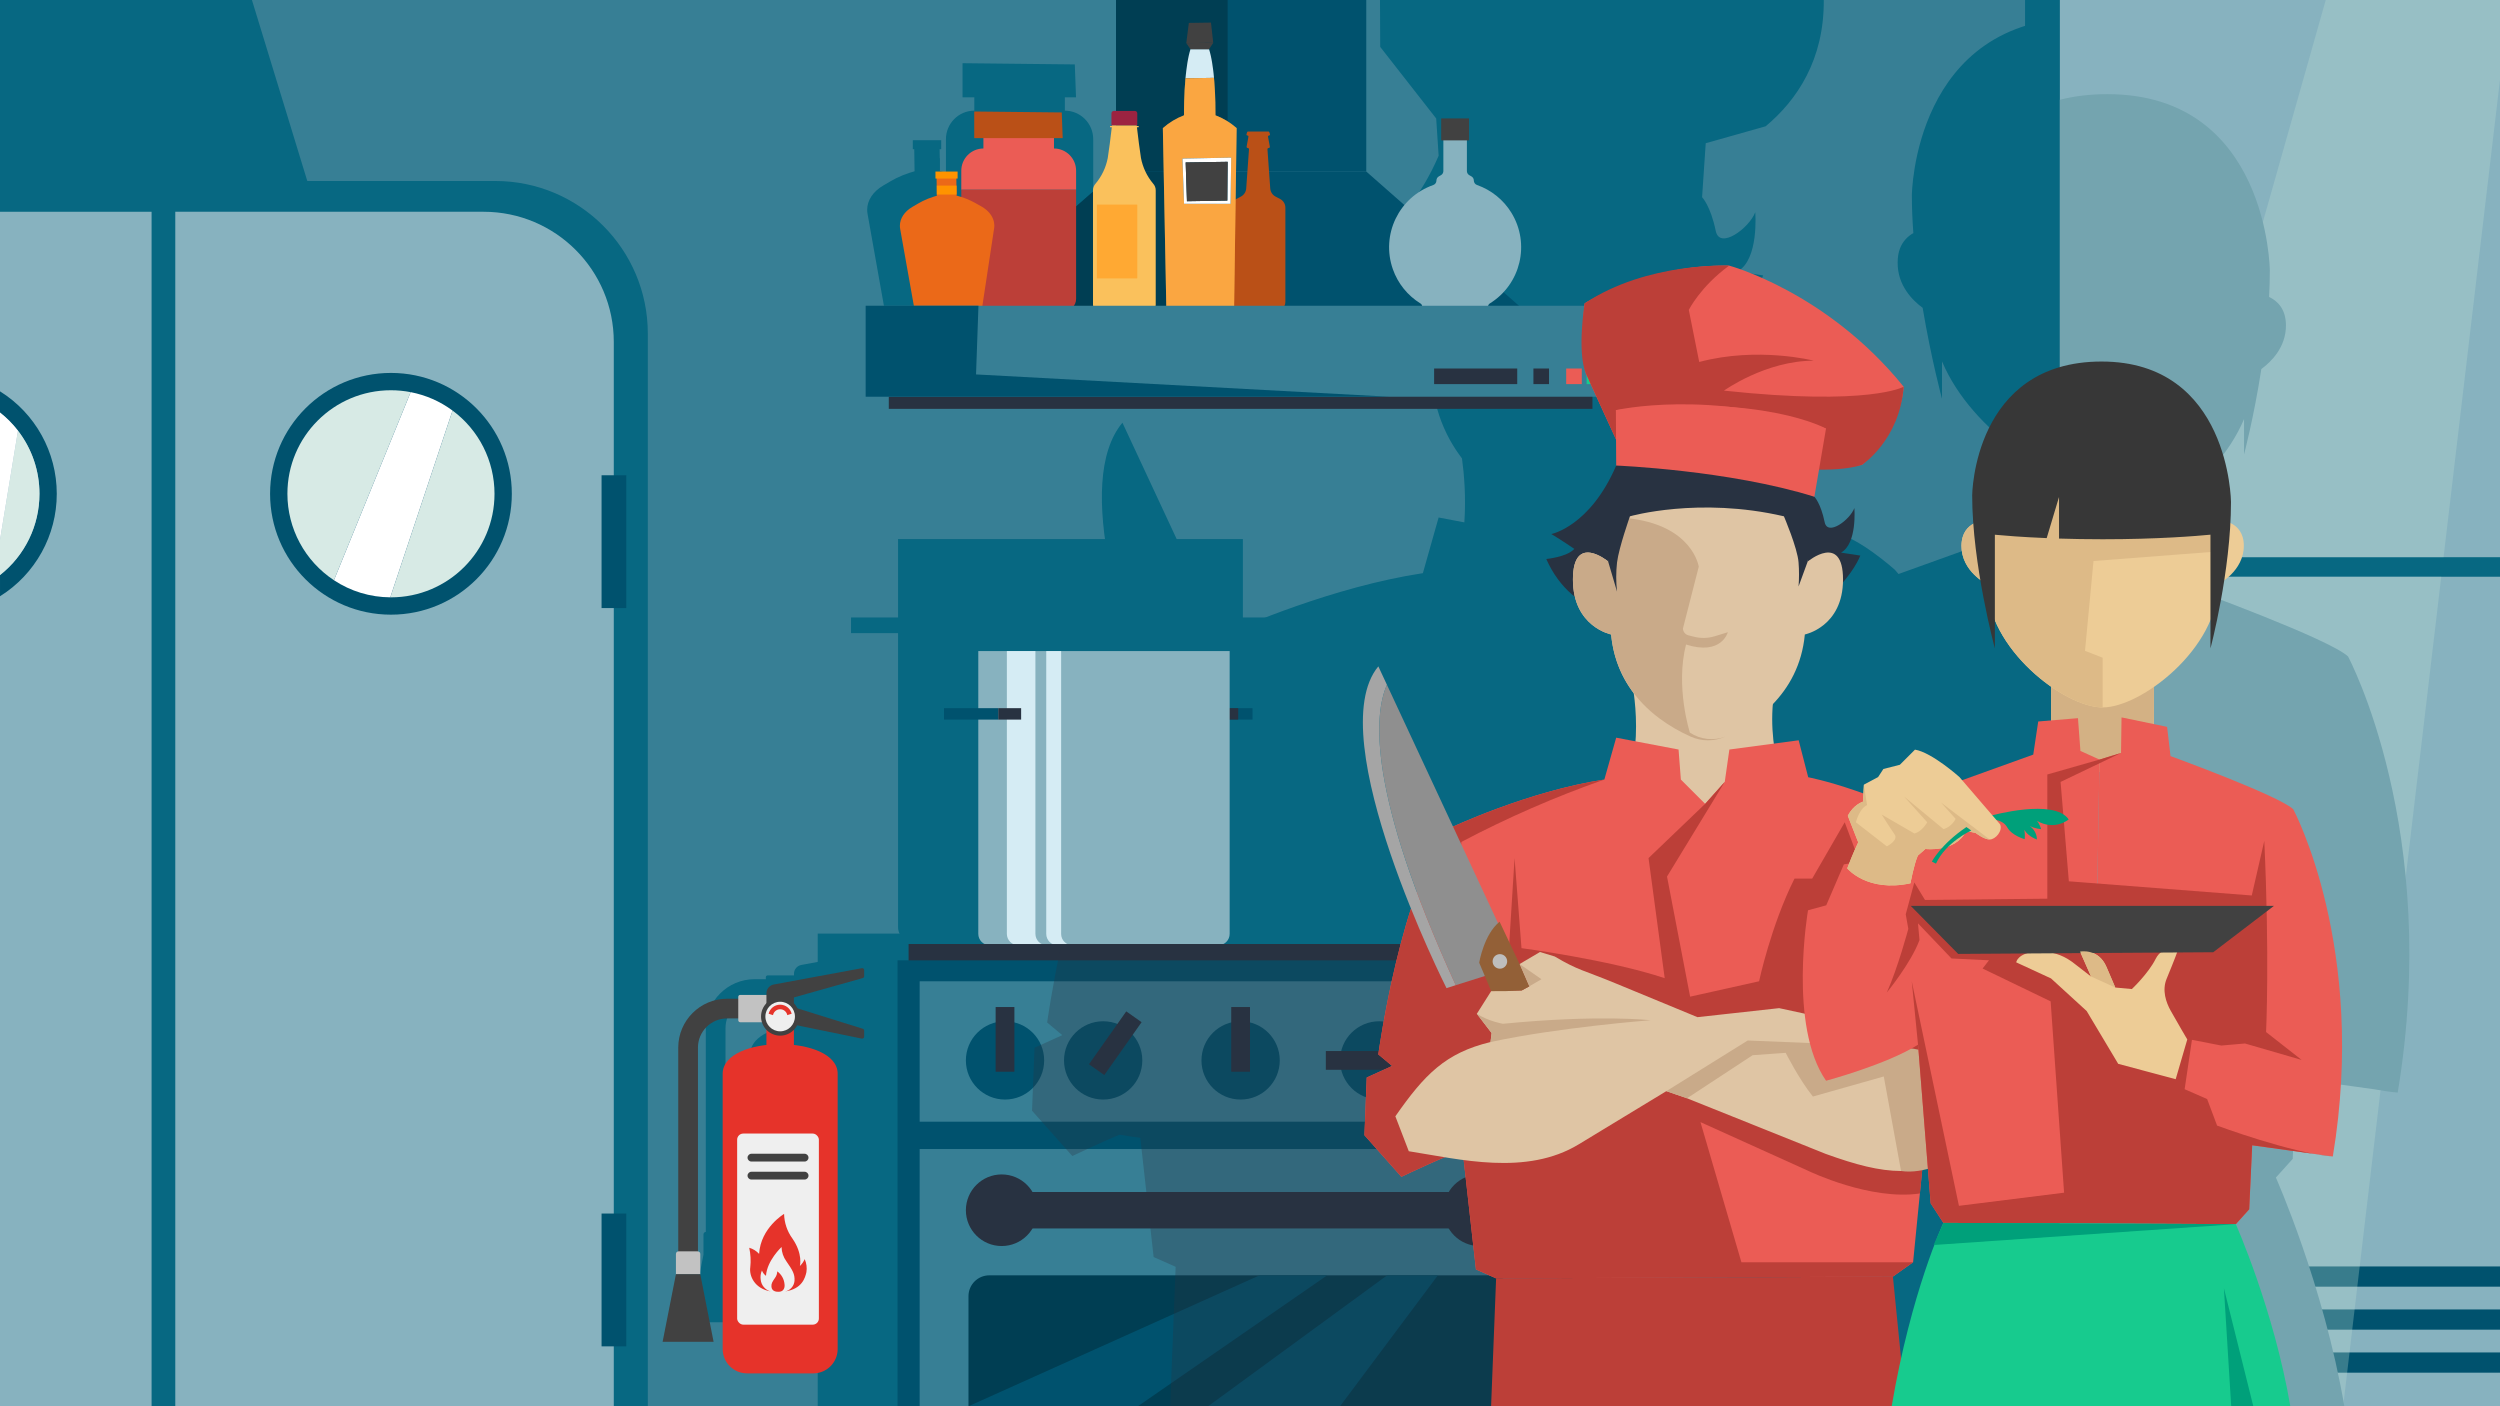 <?xml version="1.0" encoding="UTF-8" standalone="no"?>
<svg xmlns="http://www.w3.org/2000/svg" id="Laag_1" viewBox="0 0 1920 1080">
  <defs>
    <style>.cls-1{fill:none;}.cls-2{fill:#fac15c;}.cls-3{fill:#00526e;}.cls-4{fill:#003e53;}.cls-5{fill:#eb6918;}.cls-6{fill:#eb5c55;}.cls-7{fill:#e6332a;}.cls-8{fill:#fff;}.cls-9{fill:#ffa933;}.cls-10{fill:#edcc96;}.cls-11{fill:#efefef;}.cls-12{fill:#ff9300;}.cls-13{fill:#00a07a;}.cls-14{fill:#936037;}.cls-15{fill:#ba5017;}.cls-16{fill:#c2c2c2;}.cls-17{fill:#8f8f8f;}.cls-18{fill:#bc3f38;}.cls-19{fill:#d7eae5;}.cls-20{fill:#a5a5a5;}.cls-21{fill:#bebebe;}.cls-22{fill:#c9aa89;}.cls-23{fill:#ddba87;}.cls-24{fill:#d3b184;}.cls-25{fill:#dfc5a4;}.cls-26{fill:#d5ecf4;}.cls-27{fill:#076882;}.cls-28{fill:#414141;}.cls-29{fill:#17cb8e;}.cls-30{fill:#373737;}.cls-31{fill:#87b2bf;}.cls-32{fill:#9c2341;}.cls-33{fill:#283241;}.cls-34{fill:#377f95;}.cls-35{fill:#74a4af;}.cls-36{fill:#fa6800;}.cls-36,.cls-37{isolation:isolate;opacity:.3;}.cls-37{fill:#bcdcd4;}.cls-38{opacity:.3;}</style>
  </defs>
  <rect class="cls-34" height="1080" width="1920" x="0"/>
  <path class="cls-27" d="M0,0V1080H497.522V256.207c0-64.732-52.476-117.207-117.207-117.207H236L193.481,0H0Z"/>
  <g>
    <path class="cls-27" d="M915.456,119.571c-6.061-7.244-10.178-15.912-11.963-25.187-1.173-7.048-2.815-20.36-3.988-30.31h1.372c.212,0,.385-.17,.387-.382v-.469c-.004-.211-.176-.38-.387-.38h-1.52c-.031-.251-.061-.507-.087-.741h-24.291c-.026,.244-.056,.49-.087,.741h-1.52c-.21,0-.38,.17-.38,.38v.471c0,.21,.17,.38,.38,.38h1.372c-1.173,9.95-2.815,23.261-3.988,30.31-1.788,9.274-5.904,17.941-11.963,25.187-1.691,1.823-2.608,4.232-2.559,6.718v112.563c.001,3.397,2.756,6.149,6.152,6.148h49.471c3.397,0,6.151-2.753,6.152-6.15V126.289c.047-2.485-.87-4.892-2.557-6.718Z"/>
    <path class="cls-27" d="M899.842,50.306c.003-1.271-1.026-2.303-2.296-2.306h-20.841c-1.273,.001-2.305,1.033-2.306,2.306v11.789h25.443v-11.789Z"/>
    <path class="cls-27" d="M817.802,84.974h0v-10.234h8.573l-.927-25.269-86.215-.936v26.205h9.04v10.227c-12.089,.057-21.843,9.903-21.786,21.992v18.629h84.823l-84.823,.007v7.131c-1.524-.486-3.063-.927-4.617-1.316l-.016-1.082h.016v-8.806h-.145l-.102-6.933h1.231v-6.901h-21.818v6.901h1.107l.247,16.954c-1.21,.327-2.398,.69-3.578,1.067-3.551,1.129-7.013,2.52-10.358,4.161-1.444,.711-2.849,1.466-4.215,2.266l-5.972,3.489c-7.806,4.559-12.267,11.404-12.267,18.562,0,.511,.02,1.024,.067,1.539,.047,.515,.113,1.028,.204,1.543l4.477,25.153,8.957,50.303c.186,.865,.484,1.702,.887,2.491,.712,1.311,1.86,2.332,3.245,2.885l51.713-.357c.896,.22,1.828,.352,2.792,.357h89.391c6.576-.032,11.881-5.387,11.852-11.963V125.588h0v-18.619c.058-12.089-9.694-21.936-21.783-21.995Z"/>
  </g>
  <rect class="cls-27" height="363" width="150.678" x="628" y="717"/>
  <path class="cls-27" d="M963.561,474.191h-9.028v-60.191h-264.832v60.191h-36.115v12.037h36.115v225.711h0c0,6.648,5.389,12.037,12.037,12.037h70.595c.332,.028,.665,.051,1.004,.051h15.674c-.339,0-.672-.023-1.004-.051h154.49c6.648,0,12.037-5.389,12.037-12.037v-225.711h24.076v-12.037h-15.048Z"/>
  <path class="cls-27" d="M1796.111,470.513c-14.921-14.043-125.305-54.288-125.305-54.288l-3.511-29.841-13.5-2.802,.061-37.958c23.407-16.248,46.159-40.586,57.716-68.087v28.762s7.96-29.923,14.068-69.444c7.748-5.666,19.997-17.454,19.997-35.371,0-13.504-6.958-20.039-13.704-23.211,.381-7.184,.595-14.375,.595-21.485,0,0-1.091-143.369-132.11-143.369s-132.11,136.614-132.11,136.614c0,9.48,.419,19.226,1.139,28.995-2.099,1.177-4.157,2.73-5.967,4.762-3.522,3.871-6.084,9.502-6.084,17.695-.23,17.644,11.358,29.163,19.198,34.927,6.645,39.516,14.867,69.888,14.867,69.888v-28.763c11.519,27.412,34.161,51.68,57.488,67.927l-.132,34.348-13.084,1.09-5.072,33.815-72.594,26.134-2.75-3.197s-28.009-25.111-45.394-28.009l-15.453,15.453-16.813,4.292-5.401,8.263-14.487,7.727-.5,9.008c-33.881-12.326-56.369-16.556-56.369-16.556l-9.738-37.73-25.414,3.389c-1.541-12.332-2.167-26.025-.948-40.291,16.184-16.756,29.741-39.85,32.664-71.13,0,0,37.414-7.498,38.917-53.247,13.136-15.054,17.724-27.289,17.724-27.289l-19.719-3.03c16.683-9.1,13.651-45.502,13.651-45.502-4.551,12.133-27.312,29.072-30.337,14.403-3.993-19.386-10.475-25.915-10.5-25.94,.016-.091,2.8-41.466,2.8-41.466l46-13C1380,77,1401,46,1400.654,0h-340.82s.166,36,.166,36l43,55,1.875,28.605h-.002c-26.781,62.338-66.261,69.937-66.261,69.937,9.103,5.308,23.511,15.168,23.511,15.168-7.583,8.34-28.64,10.301-28.64,10.301,7.273,16.45,17.185,29.06,29.254,38.726,7.997,32.529,36.946,38.335,36.946,38.335,.174,1.858,.398,3.677,.645,5.478,.027,.195,.054,.39,.081,.584,.507,3.571,1.155,7.029,1.931,10.377,.047,.205,.095,.409,.143,.613,.782,3.291,1.687,6.476,2.704,9.556,.082,.249,.164,.498,.247,.745,.511,1.514,1.043,3.009,1.606,4.472,.022,.057,.046,.113,.068,.17,.524,1.354,1.074,2.681,1.64,3.992,.146,.338,.291,.675,.439,1.01,.579,1.305,1.172,2.595,1.789,3.858,.142,.291,.292,.573,.436,.862,.485,.97,.981,1.928,1.488,2.873,.254,.474,.508,.947,.767,1.415,.531,.957,1.073,1.903,1.625,2.835,.398,.672,.805,1.331,1.214,1.99,.335,.539,.671,1.077,1.013,1.607,.422,.656,.846,1.309,1.278,1.952,.148,.22,.299,.434,.448,.652,.994,1.458,2.012,2.881,3.053,4.271,.063,.083,.125,.168,.187,.251,.107,.142,.212,.287,.32,.428,1.676,12.154,3.135,29.607,1.823,49.125l-19.763-3.755-12.098,42.753s0,0,0,0c0,0,0,0,0,0-68.659,10.402-138.9,40.993-154.483,48.05l-67.476-144.784s-.001,.003-.002,.004l-8.779-18.832c-37.962,45.747,.313,165.784,33.332,247.36-22.491,69.416-33.372,148.809-33.372,148.809h0s14.136,11.789,14.136,11.789l-25.938,11.792-2.358,58.945h0s37.73,42.446,37.73,42.446c0,0,25.749-12.315,44.077-19.974,6.409,1.04,12.931,2.03,19.525,2.891l12.509,111.632,.004,.002v.009s20.602,9.138,20.602,9.138l-5.131,130.54h755.6s0,0,0,0h22.574s37.787,0,37.787,0c-16.94-99.033-55.66-185.891-55.66-185.891l13.677-15.197,3.039-65.345,63.627,8.846c6.664,1.231,12.987,2.142,18.695,2.599,35.506-213.037-40.375-354.498-40.375-354.498Zm-357.188,422.301s-.925,1.969-2.552,5.781l-7.411,16.788,.684-.047c-8.723,22.875-22.163,62.504-33.957,115.765l-8.313-83.469h.004l20.607-14.624h-.02l.015-.011,6.943-70.222,2.39-24.165c2.002-.317,3.94-.694,5.798-1.107l2.809,35.33,13.003,19.981h0Z"/>
  <rect class="cls-27" height="1080" width="364.759" x="1555.241"/>
  <path class="cls-31" d="M1597.516,442.931h322.484v637.069h-338.027V458.471c0-8.583,6.958-15.54,15.54-15.54h.002Z"/>
  <path class="cls-31" d="M1581.973,0h338.027V427.906h-322.484c-8.583,0-15.54-6.958-15.54-15.54V0h-.002Z"/>
  <rect class="cls-3" height="15.54" width="221.464" x="1698.536" y="972.629"/>
  <rect class="cls-3" height="15.54" width="221.464" x="1698.536" y="1005.655"/>
  <rect class="cls-3" height="15.54" width="221.464" x="1698.536" y="1038.679"/>
  <rect class="cls-26" height="244.777" width="31.083" x="1628.599" y="528.408"/>
  <rect class="cls-26" height="244.777" width="31.083" x="1628.599" y="89.363"/>
  <path class="cls-37" d="M1581.973,718.578v361.422h217.58l75.323-637.069h-214.413c-30.572,107.44-59.373,208.56-78.49,275.648Z"/>
  <path class="cls-37" d="M1920,61.221V0h-133.825c-25.451,90.295-75.025,264.808-121.436,427.906h211.915l43.346-366.684Z"/>
  <g>
    <rect class="cls-31" height="917.365" width="116.416" y="162.635"/>
    <path class="cls-31" d="M134.617,162.635h236.776c55.228,0,100,44.772,100,100v817.365H134.617V162.635Z"/>
    <circle class="cls-3" cx="300.253" cy="379.235" r="92.829"/>
    <path class="cls-19" d="M300.253,299.711c-43.917-.002-79.521,35.598-79.523,79.515-.001,26.729,13.426,51.67,35.739,66.386l58.918-144.446c-4.987-.966-10.054-1.453-15.133-1.456Z"/>
    <path class="cls-19" d="M347.554,315.311l-47.803,143.436c.17,0,.339,.013,.511,.013,43.92,0,79.523-35.606,79.522-79.526,0-25.211-11.955-48.928-32.221-63.924h-.009Z"/>
    <path class="cls-8" d="M315.387,301.167l-58.918,144.446c12.839,8.495,27.878,13.06,43.273,13.135l47.803-143.436c-9.525-7.064-20.515-11.898-32.159-14.144Z"/>
    <path class="cls-3" d="M43.598,379.235c.015-31.996-16.464-61.739-43.598-78.694v16.284c5.159,4.064,9.798,8.747,13.814,13.943,10.714,13.883,16.514,30.931,16.49,48.467,.014,24.355-11.158,47.366-30.304,62.419v16.277c27.134-16.956,43.613-46.7,43.598-78.696Z"/>
    <path class="cls-19" d="M0,441.654c19.143-15.051,30.315-38.058,30.304-62.41,.024-17.536-5.776-34.584-16.49-48.467L0,414.64v27.013Z"/>
    <path class="cls-8" d="M13.814,330.772c-4.016-5.197-8.655-9.882-13.814-13.947v97.82l13.814-83.873Z"/>
    <rect class="cls-3" height="102" width="19" x="462" y="365"/>
    <rect class="cls-3" height="102" width="19" x="462" y="932"/>
  </g>
  <g>
    <path class="cls-27" d="M683.727,736.159c.655-.185,1.107-.782,1.107-1.463v-4.636c0-.838-.678-1.519-1.517-1.52-.094,0-.188,.009-.28,.026l-67.657,12.526c-3.245,.605-5.6,3.435-5.604,6.737v1.261h-20.177c-.802,0-1.452,.65-1.452,1.452h0v1.474h-8.562c-20.728,0-37.532,16.804-37.532,37.532h0v156.54c-1.008,.099-1.779,.943-1.786,1.956v15.576l-10.229,51.904h39.172l-10.227-51.904v-15.576c-.007-1.014-.779-1.859-1.788-1.956v-156.54c0-12.368,10.026-22.394,22.395-22.394h8.567v1.474c0,.802,.65,1.452,1.452,1.452h16.78c.685,2.247,1.899,4.296,3.541,5.975h-.135v11.508c-18.052,2.045-33.615,9.404-33.615,22.131v211.352c0,10.346,8.388,18.734,18.734,18.734h50.844c10.346,.001,18.735-8.385,18.736-18.732v-211.355c0-12.717-15.563-20.075-33.615-22.131v-11.508h-.137c1.03-1.065,1.893-2.28,2.561-3.603l49.718,10.2c.823,.169,1.626-.361,1.795-1.184,.021-.101,.031-.203,.031-.305v-4.632c.001-.665-.431-1.254-1.067-1.452l-50.238-15.66c-.674-1.432-1.575-2.746-2.669-3.891v-4.501l52.856-14.868Z"/>
    <path class="cls-28" d="M536.031,978.621h-15.138v-174.07c0-20.728,16.804-37.532,37.532-37.532h32.601v15.135h-32.601c-12.369,.001-22.395,10.028-22.395,22.397v174.07Z"/>
    <rect class="cls-16" height="20.989" rx="1.452" ry="1.452" width="24.034" x="566.992" y="764.093"/>
    <path class="cls-16" d="M535.818,961.036h-14.711c-1.1,0-1.992,.892-1.992,1.992v15.594h18.71v-15.576c.01-1.1-.874-2-1.974-2.01-.011,0-.022,0-.033,0Z"/>
    <polygon class="cls-28" points="537.817 978.61 519.107 978.61 508.88 1030.514 548.046 1030.514 537.817 978.61"/>
    <path class="cls-28" d="M663.683,749.699v-4.636c0-.84-.68-1.521-1.519-1.521-.093,0-.186,.008-.278,.025l-67.659,12.528c-3.245,.605-5.6,3.435-5.604,6.737v19.79l73.234,15.027c.823,.169,1.626-.361,1.795-1.184,.021-.101,.031-.203,.031-.305v-4.634c-.001-.665-.434-1.252-1.069-1.45l-52.893-16.494v-7.558l52.86-14.861c.652-.187,1.102-.784,1.102-1.463Z"/>
    <path class="cls-7" d="M624.591,1054.752h-50.851c-10.346,.001-18.735-8.385-18.736-18.732v-211.355c0-30.304,88.321-30.304,88.321,0v211.352c0,10.346-8.388,18.734-18.734,18.734Z"/>
    <rect class="cls-7" height="13.945" width="21.091" x="588.619" y="791.049"/>
    <rect class="cls-11" height="146.758" rx="4.707" ry="4.707" width="62.764" x="566.131" y="870.575"/>
    <path class="cls-28" d="M617.923,892.073h-40.819c-1.655,0-2.997-1.342-2.997-2.997h0c0-1.655,1.342-2.997,2.997-2.997h40.819c1.655,0,2.998,1.341,2.999,2.997h0c-.001,1.655-1.343,2.997-2.999,2.997Z"/>
    <path class="cls-28" d="M617.923,905.896h-40.819c-1.655,0-2.997-1.342-2.997-2.997h0c0-1.655,1.341-2.998,2.997-2.999h40.819c1.656,0,2.999,1.343,2.999,2.999h0c-.001,1.655-1.343,2.997-2.999,2.997Z"/>
    <circle class="cls-28" cx="599.164" cy="780.704" r="14.68"/>
    <circle class="cls-11" cx="599.164" cy="780.704" r="11.351"/>
    <path class="cls-7" d="M618,967c-.851,2.003-2.112,3.804-3.703,5.289,0,0,2.55-9.134-5.739-21.124-4.006-5.494-6.232-12.083-6.38-18.88,0,0-17.957,10.592-19.19,30.696-2.043-2.237-4.665-3.867-7.576-4.709,1.084,4.949,1.352,10.041,.795,15.076-.936,6.403,3.167,16.286,15.625,18.468-4.136-1.146-7.152-4.701-7.611-8.968-.376-2.415-.049-4.888,.943-7.122,.622,1.644,1.703,3.075,3.114,4.123,.717-11.683,11.951-22.147,11.951-22.147,.086,3.95,1.379,7.778,3.707,10.97,4.816,6.969,6.566,9.766,6.248,15.049-.353,4.048-3.346,7.372-7.334,8.146,13.347-1.956,15.527-10.749,16.466-14.81,.549-3.409,.092-6.905-1.315-10.059Z"/>
    <path class="cls-7" d="M598.263,992.086c-5.066,.29-5.734-2.746-5.809-3.984-.144-2.375,.644-3.634,2.813-6.77,1.047-1.437,1.628-3.16,1.666-4.937,3.222,2.34,5.264,5.968,5.593,9.937,0,0,.91,5.46-4.262,5.754Z"/>
    <path class="cls-7" d="M599.164,771.591c-4.2-.001-7.857,2.869-8.852,6.949l3.348,1.087c.593-3.034,3.533-5.012,6.567-4.419,2.235,.437,3.982,2.184,4.419,4.419l3.351-1.087c-.994-4.073-4.64-6.941-8.833-6.949Z"/>
  </g>
  <g>
    <path class="cls-1" d="M933.058,505.71c.339,1.351,.689,2.717,1.046,4.094-.357-1.377-.707-2.743-1.046-4.094Z"/>
    <path class="cls-1" d="M932.839,504.837c.034,.136,.066,.27,.1,.406-.034-.137-.066-.27-.1-.406Z"/>
    <path class="cls-35" d="M1803.293,504.165c-14.097-13.268-118.386-51.29-118.386-51.29l-3.317-28.194-12.754-2.647,.058-35.862c22.114-15.351,43.611-38.345,54.529-64.328v27.174s7.52-28.27,13.292-65.61c7.32-5.353,18.893-16.49,18.893-33.418,0-12.758-6.574-18.933-12.947-21.93,.36-6.787,.563-13.581,.563-20.299,0,0-1.031-135.453-124.816-135.453-13.564,0-25.653,1.551-36.43,4.311v1003.38h161.452s0,0,0,0h21.328s35.701,0,35.701,0c-16.005-93.565-52.587-175.628-52.587-175.628l12.922-14.357,2.872-61.737,60.114,8.357c6.296,1.163,12.27,2.024,17.663,2.456,33.546-201.274-38.146-334.925-38.146-334.925Z"/>
    <path class="cls-27" d="M932.94,505.244c.039,.154,.08,.312,.118,.466-.039-.154-.08-.312-.118-.466Z"/>
  </g>
  <g>
    <rect class="cls-3" height="8.775" width="41.682" x="920.25" y="543.877"/>
    <rect class="cls-33" height="8.775" width="17.551" x="933.412" y="543.877"/>
    <path class="cls-31" d="M751.328,500h193.054v217.188c0,4.846-3.928,8.775-8.775,8.775h-175.506c-4.846,0-8.775-3.928-8.775-8.775h0v-217.189h.002Z"/>
    <path class="cls-26" d="M795.202,500v217.188c0,4.846,3.928,8.775,8.775,8.775h-21.937c-4.846,0-8.775-3.927-8.776-8.773h0v-217.19h21.939Z"/>
    <path class="cls-26" d="M814.946,500.038v217.187c0,4.846,3.928,8.775,8.775,8.775h-11.426c-4.846,0-8.775-3.928-8.775-8.775h0v-217.187h11.426Z"/>
    <rect class="cls-3" height="8.775" width="41.682" x="725" y="543.877"/>
    <rect class="cls-33" height="8.775" width="17.551" x="766.682" y="543.877"/>
  </g>
  <g>
    <g>
      <rect class="cls-33" height="24" width="510" x="697.794" y="725"/>
      <rect class="cls-3" height="342.456" width="527" x="689.294" y="737.544"/>
      <g>
        <rect class="cls-34" height="107.823" width="493" x="706.294" y="753.633"/>
        <rect class="cls-34" height="197.544" width="493" x="706.294" y="882.456"/>
        <g>
          <circle class="cls-33" cx="769.294" cy="929.456" r="27.5"/>
          <circle class="cls-33" cx="1136.294" cy="929.456" r="27.5"/>
          <rect class="cls-33" height="28" width="367" x="768.794" y="915.456"/>
        </g>
        <path class="cls-4" d="M1145.794,979.456h-386c-8.837,0-16,7.163-16,16v84.544h418v-84.544c0-8.837-7.163-16-16-16Z"/>
        <polygon class="cls-3" points="1065.294 979.456 1104.294 979.456 1029.147 1080 927.8 1080 1065.294 979.456"/>
        <polygon class="cls-3" points="1019.294 979.456 873.858 1080 743.794 1080 967.294 979.456 1019.294 979.456"/>
        <g>
          <circle class="cls-3" cx="771.857" cy="814.393" r="30.062"/>
          <rect class="cls-33" height="49.69" width="14.41" x="764.652" y="773.399"/>
        </g>
        <g>
          <circle class="cls-3" cx="847.229" cy="814.391" r="30.062"/>
          <rect class="cls-33" height="49.69" transform="translate(618.337 -347.208) rotate(35.194)" width="14.41" x="849.332" y="776.349"/>
        </g>
        <g>
          <circle class="cls-3" cx="1133.732" cy="814.393" r="30.062"/>
          <rect class="cls-33" height="49.69" width="14.41" x="1126.527" y="773.399"/>
        </g>
        <g>
          <circle class="cls-3" cx="952.794" cy="814.393" r="30.062"/>
          <rect class="cls-33" height="49.69" width="14.41" x="945.589" y="773.399"/>
        </g>
        <g>
          <circle class="cls-3" cx="1059.232" cy="814.393" r="30.062"/>
          <rect class="cls-33" height="49.69" transform="translate(228.689 1857.476) rotate(-90)" width="14.41" x="1035.878" y="789.548"/>
        </g>
      </g>
    </g>
    <g class="cls-38">
      <path class="cls-33" d="M1207.794,737.544v-12.544h-392.566c-7.396,33.896-11.017,60.315-11.017,60.315h0s11.597,9.671,11.597,9.671l-21.279,9.673-1.934,48.357h0l30.953,34.821s21.124-10.103,36.16-16.386c5.258,.853,10.609,1.665,16.018,2.371l10.262,91.58,.004,.002v.007s16.901,7.497,16.901,7.497l-4.209,107.091h317.613v-342.456h-8.5Z"/>
    </g>
  </g>
  <g>
    <rect class="cls-3" height="131.751" width="192.189" x="857.113"/>
    <polygon class="cls-3" points="1049.302 131.751 1177.723 244.649 727.865 244.649 857.113 131.751 1049.302 131.751"/>
    <g>
      <rect class="cls-4" height="131.751" width="85.729" x="857.113"/>
      <polygon class="cls-4" points="942.842 131.751 902.47 244.649 727.865 244.649 857.113 131.751 942.842 131.751"/>
    </g>
    <g>
      <path class="cls-2" d="M841.426,141.016c4.723-5.649,7.933-12.407,9.327-19.637,.914-5.495,2.195-15.873,3.109-23.631h-1.07c-.164,0-.296-.133-.296-.296v-.368c0-.164,.133-.296,.296-.296h1.185c.024-.196,.048-.388,.068-.578h18.938c.02,.183,.044,.382,.068,.578h1.185c.165,0,.299,.132,.302,.296v.366c-.002,.165-.137,.298-.302,.298h-1.07c.914,7.757,2.195,18.136,3.109,23.631,1.391,7.231,4.601,13.989,9.327,19.637,1.315,1.423,2.03,3.3,1.993,5.237v87.757c-.001,2.648-2.148,4.795-4.797,4.795h-38.57c-2.648,0-4.796-2.145-4.797-4.793v-87.759c-.038-1.938,.677-3.816,1.995-5.237Z"/>
      <path class="cls-32" d="M873.427,96.204v-9.191c.002-.991-.8-1.796-1.79-1.798-.002,0-.004,0-.005,0h-16.243c-.992,.001-1.797,.805-1.798,1.798v9.191h19.836Z"/>
      <rect class="cls-9" height="56.689" width="31.023" x="842.405" y="157.129"/>
    </g>
    <g>
      <path class="cls-6" d="M826.448,131.19c.046-9.425-7.558-17.102-16.983-17.148h0v-19.706h-54.207v19.701c-9.425,.044-17.03,7.721-16.985,17.146v14.524h88.176v-14.516Z"/>
      <path class="cls-18" d="M738.272,145.712v83.767c-.021,5.127,4.116,9.301,9.242,9.327h69.693c5.127-.025,9.263-4.2,9.241-9.327v-83.774l-88.176,.007Z"/>
      <polygon class="cls-15" points="815.427 86.362 748.21 85.633 748.21 106.063 816.149 106.063 815.427 86.362"/>
    </g>
    <g>
      <path class="cls-5" d="M763.369,170.52c-.964-4.685-4.373-8.994-9.668-11.969l-4.725-2.655c-4.5-2.5-9.309-4.4-14.302-5.651l-.22-15.046h-15.188l.22,15.15h0c-.943,.255-1.869,.538-2.789,.832-2.768,.88-5.468,1.965-8.076,3.244-1.125,.554-2.221,1.143-3.286,1.766l-4.656,2.72c-6.086,3.555-9.564,8.891-9.564,14.472,0,.398,.016,.798,.052,1.2s.088,.801,.159,1.203l3.491,19.61,6.983,39.219c.145,.675,.377,1.327,.691,1.942,.555,1.022,1.45,1.818,2.53,2.249l46.438-.32c.809-.365,1.526-.905,2.101-1.581,.507-.588,.842-1.304,.967-2.071,.029-.192,.043-.386,.042-.58l3.666-24.221,5.26-34.741c.061-.401,.104-.804,.129-1.206s.03-.8,.02-1.198c-.022-.796-.114-1.588-.275-2.368Z"/>
      <rect class="cls-12" height="6.866" width="15.188" x="719.485" y="142.536"/>
      <rect class="cls-12" height="5.38" width="17.01" x="718.43" y="131.751"/>
    </g>
    <path class="cls-15" d="M983.176,152.848l-3.577-1.885c-2.348-1.237-3.885-3.606-4.058-6.254l-2.132-30.042c-.033-.51,.353-.95,.863-.984,.021-.001,.042-.002,.062-.002h0c.511-.005,.921-.423,.916-.934,0-.018,0-.036-.002-.053l-1.423-7.785c-.027-.424,.295-.79,.719-.818,.016-.001,.033-.002,.049-.002,.425-.003,.768-.35,.765-.775,0-.075-.012-.149-.034-.22l-.475-1.549c-.097-.324-.394-.547-.731-.549h-15.597c-.338,.002-.635,.225-.731,.549l-.475,1.549c-.124,.407,.105,.837,.511,.961,.071,.022,.145,.033,.22,.034,.424,0,.768,.344,.768,.768,0,.017,0,.034-.002,.051l-1.423,7.785c-.033,.511,.354,.952,.865,.986,.016,.001,.033,.002,.05,.002,.511-.001,.926,.412,.927,.923,0,.021,0,.042-.002,.062l-2.132,30.042c-.173,2.649-1.709,5.017-4.058,6.254l-3.577,1.885c-2.474,1.302-4.023,3.867-4.023,6.662v72.251c-.018,3.104,1.902,5.889,4.81,6.975l31.924,.069c2.994-1.05,5-3.875,5.003-7.048v-72.248c.005-2.79-1.535-5.354-4-6.662Z"/>
    <g>
      <path class="cls-2" d="M929.323,40.515c.154,.599,.303,1.211,.447,1.837-.144-.626-.293-1.238-.447-1.837Z"/>
      <path class="cls-2" d="M930.46,45.661c.132,.695,.248,1.403,.377,2.117-.119-.715-.246-1.422-.377-2.117Z"/>
      <path class="cls-2" d="M930.931,48.345c.285,1.738,.539,3.532,.765,5.347-.226-1.815-.479-3.604-.765-5.347Z"/>
      <path class="cls-2" d="M929.876,42.812c.174,.779,.339,1.576,.496,2.39-.156-.821-.321-1.618-.496-2.39Z"/>
      <path class="cls-2" d="M932.058,56.839c.104,.978,.201,1.961,.29,2.939-.089-.981-.186-1.961-.29-2.939Z"/>
      <path class="cls-2" d="M911.092,53.985c.231-1.884,.496-3.746,.784-5.558-.293,1.812-.554,3.674-.784,5.558Z"/>
      <path class="cls-2" d="M913.644,39.942c.196-.745,.4-1.457,.616-2.145-.208,.688-.412,1.41-.616,2.145Z"/>
      <path class="cls-2" d="M911.951,47.99c.124-.745,.248-1.489,.392-2.217-.137,.73-.268,1.467-.392,2.217Z"/>
      <path class="cls-2" d="M912.433,45.294c.165-.827,.331-1.642,.496-2.443-.169,.797-.335,1.616-.496,2.443Z"/>
      <path class="cls-2" d="M913.024,42.481c.151-.663,.31-1.308,.472-1.941-.161,.628-.32,1.273-.472,1.941Z"/>
      <path class="cls-2" d="M932.349,59.788c.082,.876,.154,1.738,.223,2.616-.062-.869-.142-1.74-.223-2.616Z"/>
      <path class="cls-2" d="M928.556,37.797c.213,.678,.412,1.388,.608,2.112-.196-.725-.395-1.435-.608-2.112Z"/>
      <path class="cls-2" d="M931.746,54.101c.107,.886,.211,1.772,.305,2.664-.094-.879-.199-1.777-.305-2.664Z"/>
      <path class="cls-2" d="M933.488,87.854c.02-2.731,.027-13.521-.899-25.228,.914,11.692,.914,22.473,.899,25.228Z"/>
      <path class="cls-2" d="M910.445,60.128c.176-1.959,.38-3.927,.616-5.873-1.218,11.168-1.794,22.397-1.725,33.631-.02-2.904-.03-15.1,1.11-27.758Z"/>
      <path class="cls-26" d="M912.937,42.851c.03-.127,.06-.248,.087-.375-.027,.127-.057,.253-.087,.375Z"/>
      <path class="cls-26" d="M929.164,39.91c.055,.201,.107,.402,.159,.606-.04-.204-.104-.405-.159-.606Z"/>
      <path class="cls-26" d="M911.877,48.439l.074-.437-.074,.437Z"/>
      <path class="cls-26" d="M911.06,54.255l.032-.271-.032,.271Z"/>
      <path class="cls-26" d="M913.495,40.535l.156-.593-.156,.593Z"/>
      <path class="cls-26" d="M912.344,45.773l.089-.479-.089,.479Z"/>
      <path class="cls-26" d="M930.373,45.212c.03,.151,.057,.305,.087,.459-.03-.164-.057-.318-.087-.459Z"/>
      <path class="cls-26" d="M931.696,53.692c.017,.137,.032,.273,.05,.41l-.05-.41Z"/>
      <path class="cls-26" d="M930.837,47.779c.032,.189,.065,.375,.094,.566-.03-.191-.062-.377-.094-.566Z"/>
      <path class="cls-26" d="M929.78,42.352c.035,.154,.072,.303,.107,.459-.045-.156-.082-.305-.107-.459Z"/>
      <path class="cls-26" d="M932.349,59.781h0c-.089-.978-.186-1.961-.29-2.939v-.074c-.094-.891-.199-1.777-.305-2.664-.017-.137-.032-.273-.05-.41-.226-1.815-.479-3.604-.765-5.347-.03-.191-.062-.377-.094-.566-.119-.715-.248-1.422-.377-2.117-.03-.154-.057-.308-.087-.459-.156-.814-.321-1.611-.496-2.39-.035-.156-.072-.305-.107-.459-.144-.626-.293-1.238-.447-1.837-.052-.204-.104-.405-.159-.606-.196-.725-.395-1.435-.608-2.112h-14.288c-.216,.688-.42,1.41-.616,2.145l-.156,.593c-.161,.633-.32,1.278-.472,1.941-.027,.127-.057,.248-.087,.375-.175,.796-.341,1.61-.496,2.443l-.089,.479c-.137,.73-.268,1.467-.392,2.217l-.074,.437c-.293,1.812-.554,3.674-.784,5.558l-.032,.271c-.248,1.946-.439,3.915-.616,5.873l21.889-.35Z"/>
      <path class="cls-36" d="M932.572,62.405l.017,.221-.017-.221Z"/>
      <path class="cls-2" d="M949.74,98.394c-4.779-4.241-10.288-7.58-16.259-9.855v-.685c.02-2.755,.025-13.536-.899-25.228l-.017-.221c-.07-.869-.142-1.738-.223-2.616h0l-21.904,.348c-1.139,12.66-1.129,24.853-1.11,27.758v.653c-5.971,2.274-11.479,5.613-16.257,9.855l2.711,140.404h51.973l1.986-140.411Zm-4.682,58.132h-35.716l-1.241-34.733,37.441-.745-.484,35.478Z"/>
      <path class="cls-36" d="M949.74,98.394c-4.779-4.241-10.288-7.58-16.259-9.855v-.685c.02-2.755,.025-13.536-.899-25.228l-.017-.221c-.07-.869-.142-1.738-.223-2.616h0l-21.904,.348c-1.139,12.66-1.129,24.853-1.11,27.758v.653c-5.971,2.274-11.479,5.613-16.257,9.855l2.711,140.404h51.973l1.986-140.411Zm-4.682,58.132h-35.716l-1.241-34.733,37.441-.745-.484,35.478Z"/>
      <polygon class="cls-28" points="931.758 32.87 911.065 33.118 914.267 37.797 928.556 37.797 931.758 32.87"/>
      <polygon class="cls-28" points="930.033 17.353 913.036 17.598 911.065 33.118 931.758 32.87 930.033 17.353"/>
      <path class="cls-8" d="M909.342,156.525h35.716l.496-35.47-37.441,.745,1.229,34.726Zm33.512-32.271l-.248,29.806-31.029,.496-.993-29.806,32.271-.496Z"/>
      <polygon class="cls-28" points="942.596 154.063 942.842 124.257 910.574 124.749 911.559 154.554 942.596 154.063"/>
    </g>
    <g>
      <path class="cls-31" d="M1144.106,233.094c23.85-14.672,31.291-45.9,16.619-69.75-6.094-9.907-15.409-17.417-26.383-21.271-1.463-.51-2.444-1.887-2.447-3.436,.002-1.307-.696-2.514-1.829-3.166l-1.662-.949c-1.132-.651-1.83-1.858-1.829-3.164v-34.852h-18.072v34.852c.001,1.306-.696,2.513-1.829,3.164l-1.662,.949c-1.133,.651-1.83,1.859-1.829,3.166v.031c-.003,1.544-.979,2.919-2.436,3.431-26.413,9.262-40.316,38.183-31.053,64.595,3.852,10.984,11.367,20.307,21.282,26.402,1.25,.74,1.663,2.353,.923,3.602-.027,.046-.056,.091-.086,.135-.232,.347-.456,.7-.673,1.057-.183,.304-.366,.611-.534,.914h53.863c-.366-.668-.762-1.319-1.189-1.953-.82-1.223-.492-2.88,.731-3.699,.03-.02,.061-.04,.092-.059Z"/>
      <rect class="cls-28" height="16.87" width="21.369" x="1106.831" y="90.945"/>
    </g>
    <rect class="cls-33" height="19.832" width="540.411" x="682.589" y="294.168"/>
    <rect class="cls-34" height="69.871" width="575.942" x="664.823" y="234.82"/>
    <rect class="cls-33" height="11.982" width="11.982" x="1177.667" y="283.013"/>
    <rect class="cls-6" height="11.982" width="11.982" x="1202.835" y="283.013"/>
    <rect class="cls-33" height="11.982" width="63.833" x="1101.405" y="283.013"/>
    <rect class="cls-29" height="11.982" width="11.982" x="1218.535" y="283.013"/>
    <polygon class="cls-3" points="664.823 234.82 664.823 304.691 1066.907 304.691 749.601 287.558 751.459 234.82 664.823 234.82"/>
  </g>
  <g>
    <path class="cls-6" d="M1245,346l-27-59s-5-16-1-54c0,0,47-30,111-29,0,0,75,20,134,93,0,0-1,33-32,60,0,0-26,5-62,2l-123-13Z"/>
    <g>
      <g>
        <path class="cls-25" d="M1252.333,519.184s13.126,51.83-7.301,96.288l64.376,17.857,63.403-21.166s-20.929-47.366-6.928-94.787l-113.549,1.808Z"/>
        <path class="cls-33" d="M1413.892,424.411c12.55-6.846,10.269-34.23,10.269-34.23-3.423,9.127-20.546,21.87-22.821,10.835-3.01-14.611-7.899-19.514-7.899-19.514l-25.188-22.131-41.077,2.281-64.627-13.096-21.308,8.979c-20.146,46.894-49.846,52.61-49.846,52.61,6.848,3.993,17.686,11.41,17.686,11.41-5.704,6.274-21.545,7.749-21.545,7.749,20.285,45.881,67.817,52.101,124.432,52.67l4.984,6.649c90.186-4.246,111.774-61.934,111.774-61.934l-14.833-2.279Z"/>
        <polygon class="cls-6" points="1123.19 882.773 1133.515 974.918 1149.016 981.794 1453.751 980.419 1469.253 969.416 1474.476 916.591 1479.723 863.519 1287.506 807.133 1123.19 882.773"/>
        <path class="cls-18" d="M1474.476,916.591l5.249-53.072-192.215-56.38-164.316,75.642,10.325,92.145,15.501,6.876,304.735-1.376,15.501-11.001h-131.844l-31.455-107.638,83.387,37.705s47.129,22.725,85.131,17.101Z"/>
        <path class="cls-6" d="M1122.379,884.28c-5.321,0-46.119,19.512-46.119,19.512l-28.383-31.93,1.774-44.342,19.513-8.87-10.634-8.868s17.739-129.492,54.99-173.838c0,0,60.078-28.383,118.616-37.251l9.101-32.161,47.895,9.101,1.774,23.06,18.66,18.66,15.048-16.88,3.547-24.833,53.216-7.097,7.325,28.383s56.533,10.634,118.618,49.669c0,0,49.669,95.788,51.443,177.386l-5.321,14.189-1.067,23.62-29.942,38.258-39.946-8.662-141.91-67.406-85.144-15.965-133.052,76.266Z"/>
        <path class="cls-18" d="M1507.307,646.583s49.669,95.788,51.443,177.386l-5.321,14.189-1.067,23.62-29.942,38.258-39.946-8.662-141.91-67.406-85.144-15.965-133.04,76.276c-5.321,0-46.119,19.512-46.119,19.512l-28.383-31.93,1.774-44.342,19.513-8.87-10.634-8.868s17.739-129.492,54.99-173.838c0,0,60.078-28.383,118.616-37.251-37.711,13.247-74.394,29.255-109.751,47.895-2.508,20.62-3.071,41.431-1.683,62.157l36.116,52.428,6.368-102.169,5.321,69.181s67.416,8.868,109.98,23.06l-12.416-92.241,43.495-41.657,15.048-16.88-44.342,72.729,17.739,92.241,52.964-11.813s9.066-42.61,27.198-78.875h13.599l24.969-43.239,53.298,142.103,64.876-9.98s.776-19.486-27.606-117.049Z"/>
        <path class="cls-25" d="M1512.437,835.163c-23.046-21.116-29.952-29.039-61.182-30.317l-28.692-1.22-22.317-22.03-33.86-7.344-62.735,6.931-4.354-1.798-59.067-24.393c-23.951-9.89-28.309-9.745-46.188-20.405l-11.346-3.437-15.65,9.23,7.444,17.107-5.804,3.176-23.455,.506-11.021,17.428,11.346,14.783-.837,6.907c-34.737,8.394-50.697,24.994-73.084,57.043l10.315,26.818c39.195,6.19,90.204,19.171,130.547-5.319l17.187-10.433,50.069-30.393,15.882,5.477,106.461,42.695c23.386,8.445,41.059,13.085,57.904,13.155,11.914,.05,23.414-2.187,36.227-6.981l24.954-10.498,6.188-33.008-14.932-13.68Z"/>
        <path class="cls-17" d="M1117.999,756.631l29.559-9.334,5.915-3.959,.431-27.006-88.74-190.409c-10.018,22.685-15.247,82.093,52.835,230.708Z"/>
        <path class="cls-20" d="M1065.164,525.929l-6.605-14.169c-44.986,54.211,52.345,247.111,52.345,247.111l7.095-2.239c-68.082-148.615-62.853-208.024-52.835-230.702Z"/>
        <path class="cls-14" d="M1174.49,757.486l-5.804,3.176-11.876,.506h-11.579l-9.211-21.814s3.583-21.752,15.676-31.475l15.351,32.504,7.443,17.103Z"/>
        <circle class="cls-21" cx="1151.916" cy="738.363" r="5.594"/>
        <path class="cls-25" d="M1388.362,431.212l-23.658-68.044h-103.06l-26.549,68.044s-27.087-22.462-27.087,13.874,29.332,42.187,29.332,42.187c4.402,47.105,40.861,69.534,61.053,78.433,8.495,3.746,18.174,3.746,26.669,0,20.193-8.898,56.651-31.328,61.053-78.433,0,0,29.33-5.853,29.33-42.187s-27.084-13.874-27.084-13.874Z"/>
        <path class="cls-22" d="M1274.181,551.547c-16.984-12.789-33.933-33.106-36.846-64.274,0,0-29.33-5.853-29.33-42.187s27.087-13.874,27.087-13.874l13.708-33.361c51.2,4.894,55.853,37.372,55.853,37.372l-12.153,47.466c.076,2.488,1.787,4.625,4.198,5.245l4.476,1.12c5.2,1.3,10.656,1.154,15.779-.421l10.032-3.086s-4.815,18.202-32.115,9.444c-8.329,32.544,2.966,67.685,2.966,67.685,8.067,5.315,18.192,6.444,27.231,3.036-8.483,3.803-18.186,3.803-26.669,0-8.571-3.811-16.692-8.561-24.216-14.163Z"/>
        <path class="cls-33" d="M1388.318,431.212l-7.034,19.219c.479-6.156,.479-12.341,0-18.497-.769-10.961-11.236-35.405-11.236-35.405-65.409-15.195-118.252,0-118.252,0,0,0-8.481,23.906-9.91,35.405-.838,7.467-.838,15.005,0,22.472l-6.84-23.184s-7.584-93.87,77.247-93.87,76.025,93.86,76.025,93.86Z"/>
        <polygon class="cls-18" points="1149.016 981.794 1145.156 1080 1463.669 1080 1453.751 980.417 1149.016 981.794"/>
        <polygon class="cls-22" points="1174.49 757.486 1167.046 740.379 1183.846 752.041 1174.49 757.486"/>
        <path class="cls-22" d="M1154.24,786.26s-10.879-1.813-20.031-7.665l11.346,14.785-.837,6.905c52.132-11.306,122.847-16.746,122.847-16.746,0,0-38.984-4.533-113.326,2.72Z"/>
      </g>
      <path class="cls-22" d="M1279.753,838.002l15.882,5.477,50.394-33.088,25.404-1.815s9.98,19.96,20.867,33.569l54.437-15.424,13.263,72.607c18.146,2.722,36.835-8.175,36.835-8.175l24.973-10.505,6.192-33.032-14.943-13.69c-20.048-19.906-21.147-27.791-61.227-30.34l-109.58-4.486-62.496,38.901Z"/>
      <g>
        <g>
          <g>
            <g>
              <polygon class="cls-10" points="1654.267 496.006 1575.42 496.006 1575.055 591.007 1654.108 594.518 1654.267 496.006"/>
              <polygon class="cls-24" points="1654.267 496.006 1575.42 496.006 1575.055 591.007 1654.108 594.518 1654.267 496.006"/>
              <path class="cls-10" d="M1723.259,419.129c0-19.712-19.712-19.712-19.712-19.712,0,0,0-88.704-88.704-88.704s-88.704,88.704-88.704,88.704c0,0-19.712,0-19.712,19.712s19.712,29.568,19.712,29.568c0,49.28,59.136,94.617,88.704,94.617s88.704-45.337,88.704-94.617c0,0,19.712-9.856,19.712-29.568Z"/>
              <path class="cls-23" d="M1601.292,499.852l6.514-68.985,92.323-7.105,1.129-15.105-119.568-28.092-55.55,18.852s-19.45-.308-19.712,19.712c-.262,20.02,19.712,29.568,19.712,29.568,0,49.28,59.136,94.617,88.704,94.617v-38.192l-13.552-5.271Z"/>
              <path class="cls-30" d="M1614.017,277.655c-98.559,0-99.381,102.769-99.381,102.769,0,53.222,17.417,117.553,17.417,117.553v-87.299c6.689,.636,20.414,1.787,39.802,2.593l9.479-31.594v31.942c10.047,.321,21.269,.531,33.51,.531,42.385,0,72.326-2.495,82.79-3.513v87.341s15.765-59.248,15.765-112.471c0,0-.821-107.851-99.381-107.851Z"/>
            </g>
            <path class="cls-6" d="M1416.071,663.862l-13.517,31.417-13.991,3.816s-15.39,88.948,13.863,130.921c0,0,46.467-12.436,70.633-27.699l9.689,121.842,9.782,15.031h113.747l6.139-355.837-14.658-6.63-1.877-25.168-30.525,2.544-3.816,25.438-63.595,22.894-73.61,59.872-8.265,1.56Z"/>
            <path class="cls-6" d="M1717.099,940.161l-110.821-.973,6.139-355.837,16.535-5.088,.381-27.305,34.993,7.263,2.641,22.449s83.038,30.274,94.262,40.838c0,0,57.082,106.416,30.372,266.674l-61.927-8.61-2.286,49.156-10.289,11.432Z"/>
            <path class="cls-18" d="M1702.722,864.439l-7.632-20.35-17.291-7.588,5.617-37.914,22.561,4.396,18.162-1.588,43.53,12.639-27.312-21.414s2.77-58.168-1.385-146.806l-9.616,41.915-140.479-10.894-6.35-76.313,46.424-22.259-16.535,5.087-40.065,11.447v95.392l-93.951,.974-8.189-13.437-6.603,24.428,1.981,11.225s-7.923,29.711-16.506,48.859c0,0,18.487-22.45,25.09-40.276l-1.149-12.826,25.737,26.963,28.786,1.405-4.914,6.319,52.262,25.224,10.328,146.924-80.759,10.09-36.234-172.408,4.829,48.66,9.689,121.842,9.782,15.031,224.569,.973,10.289-11.432,2.286-49.156,61.927,8.61c-31.797-2.544-88.879-23.743-88.879-23.743Z"/>
            <g>
              <path class="cls-10" d="M1575.2,751.441l18.058,16.516,9.296,8.502,24.235,40.579,44.135,11.789,8.903-30.525s-8.008-13.619-12.699-22.007c-3.653-6.531-6.826-15.731-3.142-24.634,6.763-16.344,8.454-21.417,8.454-21.417,0,0-11.272-5.072-16.908,6.2-5.636,11.272-18.277,23.154-18.277,23.154l-12.72-1.174-6.763-15.781c-6.2-14.654-20.289-11.836-20.289-11.836l8.454,19.162-14.319-11.072-1.306-.91c-6.706-4.674-14.683-7.18-22.857-7.18h-3.507c-14.654,1.127-15.495,8.274-15.495,8.274l26.747,12.359Z"/>
              <polygon class="cls-28" points="1746.39 695.702 1467.421 695.702 1503.882 732.606 1699.754 731.315 1746.39 695.702"/>
            </g>
            <path class="cls-23" d="M1624.535,758.424l-6.763-15.781c-6.2-14.654-20.289-11.836-20.289-11.836l8.454,19.162"/>
            <path class="cls-13" d="M1588.753,629.329c-11.146-16.453-59.606-2.924-59.606-2.924l1.475,2.95,2.403,.416c3.506,.607,6.789,2.536,8.537,5.635,3.671,6.51,13.405,9.072,13.405,9.072,.271-2.8,.089-5.174-.325-7.187,1.564,2.549,4.421,5.481,9.697,7.428-.015-5.188-3.127-8.566-5.376-10.339,3.955,2.136,8.56,2.378,8.56,2.378-1.026-4.144-3.185-6.369-3.185-6.369,13.8,7.962,24.415-1.061,24.415-1.061Z"/>
            <path class="cls-10" d="M1467.23,678.356s2.577-14.179,5.665-21.263l5.812-5.086s23.25,2.906,31.242-13.804l7.265,1.453s6.539,5.086,10.898,5.086,10.172-6.539,7.992-11.625l-31.242-36.327s-21.07-18.89-34.148-21.07l-11.625,11.625-12.648,3.229-4.063,6.216-10.898,5.812-.727,13.078s-7.265,2.18-11.625,10.898l7.992,20.343s-3.912,7.994-8.435,19.974c0,0,15.262,18.68,48.543,11.46Z"/>
            <path class="cls-23" d="M1431.482,602.602l-.727,13.078s-7.265,2.18-11.625,10.898l7.992,20.343s-3.912,7.994-8.435,19.974c0,0,15.262,18.68,48.543,11.46,0,0,2.577-14.179,5.665-21.263l5.812-5.086s23.25,2.906,31.242-13.804l7.265,1.453s6.539,5.086,10.898,5.086l-37.433-28.419,11.224,12.545s-2.641,5.942-9.244,7.923l-30.372-25.09,17.827,19.808s-3.962,7.263-9.904,8.583l-25.09-14.526s6.603,10.564,9.904,15.186c3.301,4.622-5.942,9.244-5.942,9.244l-23.769-18.487s2.641-10.564,8.583-13.205l-2.416-15.702Z"/>
            <path class="cls-13" d="M1510.201,635.167l3.715,2.654s-19.638,9.023-27.068,25.476l-3.185-1.592s6.9-13.269,26.538-26.538Z"/>
          </g>
          <path class="cls-29" d="M1758.97,1080c-12.743-74.498-41.871-139.839-41.871-139.839l-224.569-.973s-24.718,52.567-39.713,140.812"/>
        </g>
        <polygon class="cls-13" points="1707.954 989.318 1713.563 1080 1730.544 1080 1707.954 989.318"/>
        <polygon class="cls-13" points="1717.099 940.161 1492.53 939.188 1485.035 956.166 1717.099 940.161"/>
      </g>
    </g>
    <path class="cls-18" d="M1218,287l27,59-4-31s72.747-16.684,161.373,14.158l-34.373,29.842s41,5,62-2c0,0,29-19,32-60,0,0-26,15-138,3,0,0,32-23,69-23,0,0-43-11-88,1l-8-40s9-18,31-34c0,0-63-3-111,29,0,0-6,37,1,54Z"/>
    <path class="cls-6" d="M1241.239,357.539s86.641,3.472,152.201,23.967l8.933-52.347s-48.373-27.158-161.373-14.158l.239,42.539Z"/>
  </g>
</svg>
